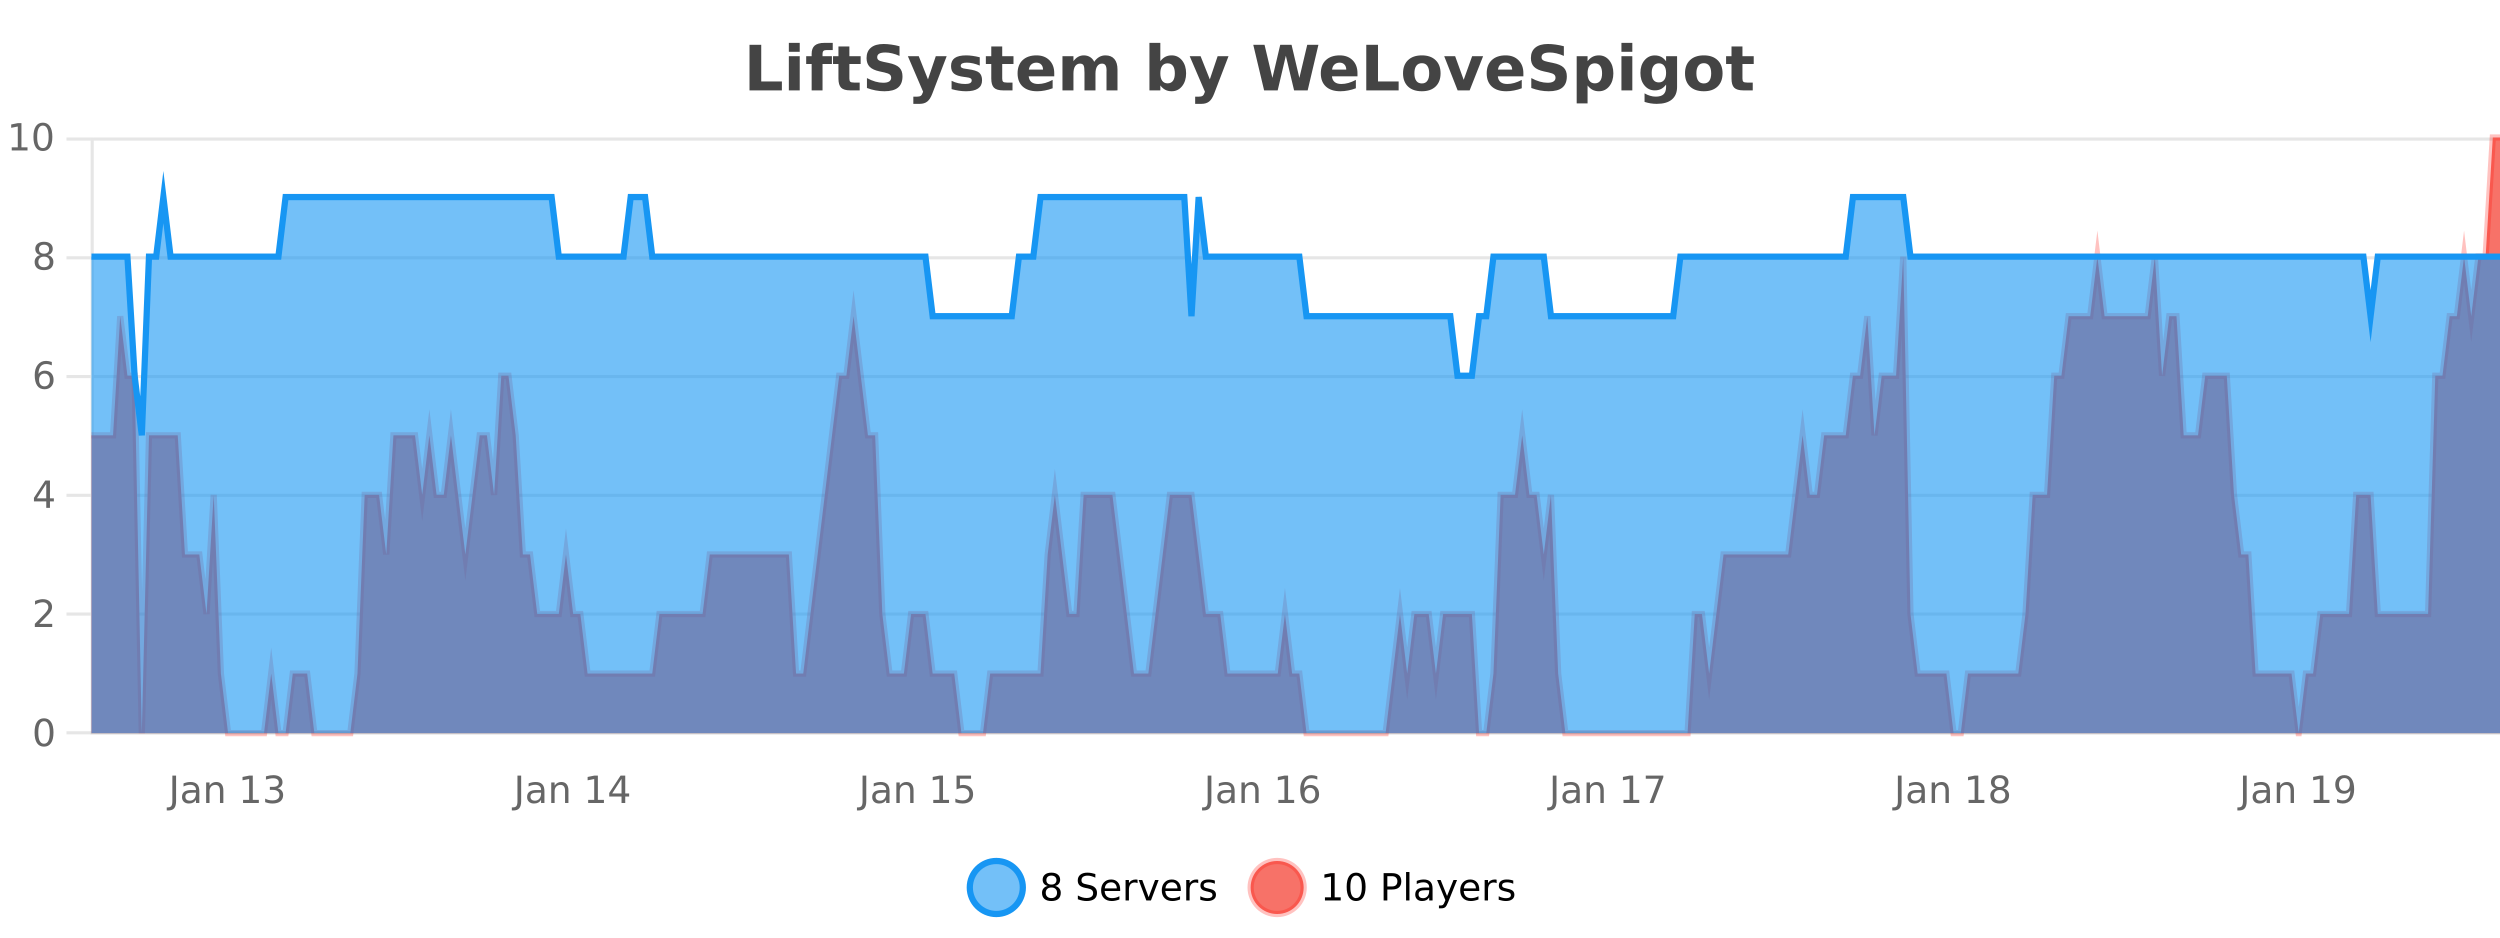 <?xml version="1.0" encoding="UTF-8"?>
<svg xmlns="http://www.w3.org/2000/svg" xmlns:xlink="http://www.w3.org/1999/xlink" width="800pt" height="300pt" viewBox="0 0 800 300" version="1.1">
<defs>
<clipPath id="clip1">
  <path d="M 282 263 L 356 263 L 356 300 L 282 300 Z M 282 263 "/>
</clipPath>
<clipPath id="clip2">
  <path d="M 371 263 L 446 263 L 446 300 L 371 300 Z M 371 263 "/>
</clipPath>
<clipPath id="clip3">
  <path d="M 29.27 44 L 800 44 L 800 234.602 L 29.27 234.602 Z M 29.27 44 "/>
</clipPath>
<clipPath id="clip4">
  <path d="M 28.27 43 L 800 43 L 800 235.602 L 28.27 235.602 Z M 28.27 43 "/>
</clipPath>
<clipPath id="clip5">
  <path d="M 29.27 63 L 800 63 L 800 234.602 L 29.27 234.602 Z M 29.27 63 "/>
</clipPath>
<clipPath id="clip6">
  <path d="M 28.27 43 L 800 43 L 800 168 L 28.27 168 Z M 28.27 43 "/>
</clipPath>
</defs>
<g id="surface250146">
<rect x="0" y="0" width="800" height="300" style="fill:rgb(100%,100%,100%);fill-opacity:1;stroke:none;"/>
<path style="fill:none;stroke-width:1;stroke-linecap:butt;stroke-linejoin:miter;stroke:rgb(0%,0%,0%);stroke-opacity:0.098;stroke-miterlimit:10;" d="M 30 234.5 L 800 234.5 "/>
<path style="fill:none;stroke-width:1;stroke-linecap:butt;stroke-linejoin:miter;stroke:rgb(0%,0%,0%);stroke-opacity:0.098;stroke-miterlimit:10;" d="M 21.27 234.5 L 29 234.5 "/>
<path style="fill:none;stroke-width:1;stroke-linecap:butt;stroke-linejoin:miter;stroke:rgb(0%,0%,0%);stroke-opacity:0.098;stroke-miterlimit:10;" d="M 30 196.5 L 800 196.5 "/>
<path style="fill:none;stroke-width:1;stroke-linecap:butt;stroke-linejoin:miter;stroke:rgb(0%,0%,0%);stroke-opacity:0.098;stroke-miterlimit:10;" d="M 21.27 196.5 L 29 196.5 "/>
<path style="fill:none;stroke-width:1;stroke-linecap:butt;stroke-linejoin:miter;stroke:rgb(0%,0%,0%);stroke-opacity:0.098;stroke-miterlimit:10;" d="M 30 158.5 L 800 158.5 "/>
<path style="fill:none;stroke-width:1;stroke-linecap:butt;stroke-linejoin:miter;stroke:rgb(0%,0%,0%);stroke-opacity:0.098;stroke-miterlimit:10;" d="M 21.27 158.5 L 29 158.5 "/>
<path style="fill:none;stroke-width:1;stroke-linecap:butt;stroke-linejoin:miter;stroke:rgb(0%,0%,0%);stroke-opacity:0.098;stroke-miterlimit:10;" d="M 30 120.5 L 800 120.5 "/>
<path style="fill:none;stroke-width:1;stroke-linecap:butt;stroke-linejoin:miter;stroke:rgb(0%,0%,0%);stroke-opacity:0.098;stroke-miterlimit:10;" d="M 21.27 120.5 L 29 120.5 "/>
<path style="fill:none;stroke-width:1;stroke-linecap:butt;stroke-linejoin:miter;stroke:rgb(0%,0%,0%);stroke-opacity:0.098;stroke-miterlimit:10;" d="M 30 82.5 L 800 82.5 "/>
<path style="fill:none;stroke-width:1;stroke-linecap:butt;stroke-linejoin:miter;stroke:rgb(0%,0%,0%);stroke-opacity:0.098;stroke-miterlimit:10;" d="M 21.27 82.5 L 29 82.5 "/>
<path style="fill:none;stroke-width:1;stroke-linecap:butt;stroke-linejoin:miter;stroke:rgb(0%,0%,0%);stroke-opacity:0.098;stroke-miterlimit:10;" d="M 30 44.5 L 800 44.5 "/>
<path style="fill:none;stroke-width:1;stroke-linecap:butt;stroke-linejoin:miter;stroke:rgb(0%,0%,0%);stroke-opacity:0.098;stroke-miterlimit:10;" d="M 21.27 44.5 L 29 44.5 "/>
<path style=" stroke:none;fill-rule:nonzero;fill:rgb(9.02%,58.824%,95.294%);fill-opacity:0.6;" d="M 327.305 284 C 327.305 288.688 323.508 292.484 318.82 292.484 C 314.133 292.484 310.336 288.688 310.336 284 C 310.336 279.312 314.133 275.516 318.82 275.516 C 323.508 275.516 327.305 279.312 327.305 284 Z M 327.305 284 "/>
<g clip-path="url(#clip1)" clip-rule="nonzero">
<path style="fill:none;stroke-width:2;stroke-linecap:butt;stroke-linejoin:miter;stroke:rgb(9.02%,58.824%,95.294%);stroke-opacity:1;stroke-miterlimit:10;" d="M 327.305 284 C 327.305 288.688 323.508 292.484 318.82 292.484 C 314.133 292.484 310.336 288.688 310.336 284 C 310.336 279.312 314.133 275.516 318.82 275.516 C 323.508 275.516 327.305 279.312 327.305 284 Z M 327.305 284 "/>
</g>
<path style=" stroke:none;fill-rule:nonzero;fill:rgb(0%,0%,0%);fill-opacity:1;" d="M 336.445 284 C 335.883 284 335.438 284.152 335.117 284.453 C 334.793 284.758 334.633 285.168 334.633 285.688 C 334.633 286.219 334.793 286.637 335.117 286.938 C 335.438 287.242 335.883 287.391 336.445 287.391 C 337.008 287.391 337.449 287.242 337.773 286.938 C 338.094 286.637 338.258 286.219 338.258 285.688 C 338.258 285.168 338.094 284.758 337.773 284.453 C 337.461 284.152 337.016 284 336.445 284 Z M 335.258 283.5 C 334.758 283.375 334.359 283.141 334.07 282.797 C 333.789 282.445 333.648 282.016 333.648 281.516 C 333.648 280.82 333.898 280.266 334.398 279.859 C 334.898 279.453 335.578 279.25 336.445 279.25 C 337.32 279.25 338 279.453 338.492 279.859 C 338.992 280.266 339.242 280.82 339.242 281.516 C 339.242 282.016 339.102 282.445 338.82 282.797 C 338.539 283.141 338.141 283.375 337.633 283.5 C 338.203 283.637 338.648 283.898 338.961 284.281 C 339.281 284.668 339.445 285.137 339.445 285.688 C 339.445 286.543 339.184 287.199 338.664 287.656 C 338.152 288.105 337.414 288.328 336.445 288.328 C 335.484 288.328 334.746 288.105 334.227 287.656 C 333.703 287.199 333.445 286.543 333.445 285.688 C 333.445 285.137 333.605 284.668 333.93 284.281 C 334.25 283.898 334.695 283.637 335.258 283.5 Z M 334.836 281.625 C 334.836 282.086 334.977 282.438 335.258 282.688 C 335.539 282.938 335.934 283.062 336.445 283.062 C 336.953 283.062 337.352 282.938 337.633 282.688 C 337.922 282.438 338.07 282.086 338.07 281.625 C 338.07 281.18 337.922 280.828 337.633 280.578 C 337.352 280.32 336.953 280.188 336.445 280.188 C 335.934 280.188 335.539 280.32 335.258 280.578 C 334.977 280.828 334.836 281.18 334.836 281.625 Z M 350.508 279.688 L 350.508 280.844 C 350.059 280.637 349.633 280.48 349.227 280.375 C 348.828 280.262 348.449 280.203 348.086 280.203 C 347.438 280.203 346.938 280.328 346.586 280.578 C 346.242 280.828 346.07 281.188 346.07 281.656 C 346.07 282.043 346.184 282.336 346.414 282.531 C 346.641 282.73 347.086 282.887 347.742 283 L 348.445 283.156 C 349.328 283.324 349.98 283.621 350.398 284.047 C 350.824 284.465 351.039 285.027 351.039 285.734 C 351.039 286.59 350.75 287.234 350.18 287.672 C 349.617 288.109 348.781 288.328 347.68 288.328 C 347.273 288.328 346.836 288.281 346.367 288.188 C 345.898 288.094 345.414 287.953 344.914 287.766 L 344.914 286.547 C 345.391 286.82 345.859 287.023 346.32 287.156 C 346.789 287.293 347.242 287.359 347.68 287.359 C 348.355 287.359 348.875 287.23 349.242 286.969 C 349.617 286.699 349.805 286.32 349.805 285.828 C 349.805 285.402 349.668 285.07 349.398 284.828 C 349.137 284.578 348.703 284.398 348.102 284.281 L 347.383 284.141 C 346.496 283.965 345.855 283.688 345.461 283.312 C 345.074 282.938 344.883 282.418 344.883 281.75 C 344.883 280.969 345.152 280.359 345.695 279.922 C 346.234 279.477 346.984 279.25 347.945 279.25 C 348.359 279.25 348.777 279.289 349.195 279.359 C 349.621 279.434 350.059 279.543 350.508 279.688 Z M 358.453 284.609 L 358.453 285.125 L 353.484 285.125 C 353.535 285.875 353.758 286.445 354.156 286.828 C 354.562 287.215 355.117 287.406 355.828 287.406 C 356.242 287.406 356.645 287.359 357.031 287.266 C 357.426 287.164 357.816 287.008 358.203 286.797 L 358.203 287.828 C 357.805 287.984 357.406 288.105 357 288.188 C 356.594 288.281 356.18 288.328 355.766 288.328 C 354.723 288.328 353.895 288.027 353.281 287.422 C 352.664 286.809 352.359 285.98 352.359 284.938 C 352.359 283.867 352.648 283.016 353.234 282.391 C 353.816 281.758 354.598 281.438 355.578 281.438 C 356.461 281.438 357.16 281.727 357.672 282.297 C 358.191 282.859 358.453 283.633 358.453 284.609 Z M 357.375 284.281 C 357.363 283.699 357.195 283.23 356.875 282.875 C 356.551 282.523 356.125 282.344 355.594 282.344 C 354.988 282.344 354.504 282.516 354.141 282.859 C 353.785 283.203 353.582 283.684 353.531 284.297 Z M 364.023 282.594 C 363.898 282.531 363.762 282.484 363.617 282.453 C 363.48 282.414 363.324 282.391 363.148 282.391 C 362.543 282.391 362.074 282.59 361.742 282.984 C 361.418 283.383 361.258 283.953 361.258 284.703 L 361.258 288.156 L 360.18 288.156 L 360.18 281.594 L 361.258 281.594 L 361.258 282.609 C 361.484 282.215 361.781 281.922 362.148 281.734 C 362.512 281.539 362.953 281.438 363.477 281.438 C 363.547 281.438 363.625 281.445 363.711 281.453 C 363.805 281.465 363.902 281.48 364.008 281.5 Z M 364.375 281.594 L 365.516 281.594 L 367.562 287.094 L 369.625 281.594 L 370.766 281.594 L 368.297 288.156 L 366.828 288.156 Z M 377.867 284.609 L 377.867 285.125 L 372.898 285.125 C 372.949 285.875 373.172 286.445 373.57 286.828 C 373.977 287.215 374.531 287.406 375.242 287.406 C 375.656 287.406 376.059 287.359 376.445 287.266 C 376.84 287.164 377.23 287.008 377.617 286.797 L 377.617 287.828 C 377.219 287.984 376.82 288.105 376.414 288.188 C 376.008 288.281 375.594 288.328 375.18 288.328 C 374.137 288.328 373.309 288.027 372.695 287.422 C 372.078 286.809 371.773 285.98 371.773 284.938 C 371.773 283.867 372.062 283.016 372.648 282.391 C 373.23 281.758 374.012 281.438 374.992 281.438 C 375.875 281.438 376.574 281.727 377.086 282.297 C 377.605 282.859 377.867 283.633 377.867 284.609 Z M 376.789 284.281 C 376.777 283.699 376.609 283.23 376.289 282.875 C 375.965 282.523 375.539 282.344 375.008 282.344 C 374.402 282.344 373.918 282.516 373.555 282.859 C 373.199 283.203 372.996 283.684 372.945 284.297 Z M 383.438 282.594 C 383.312 282.531 383.176 282.484 383.031 282.453 C 382.895 282.414 382.738 282.391 382.562 282.391 C 381.957 282.391 381.488 282.59 381.156 282.984 C 380.832 283.383 380.672 283.953 380.672 284.703 L 380.672 288.156 L 379.594 288.156 L 379.594 281.594 L 380.672 281.594 L 380.672 282.609 C 380.898 282.215 381.195 281.922 381.562 281.734 C 381.926 281.539 382.367 281.438 382.891 281.438 C 382.961 281.438 383.039 281.445 383.125 281.453 C 383.219 281.465 383.316 281.48 383.422 281.5 Z M 388.75 281.781 L 388.75 282.812 C 388.445 282.656 388.129 282.543 387.797 282.469 C 387.473 282.387 387.133 282.344 386.781 282.344 C 386.25 282.344 385.848 282.43 385.578 282.594 C 385.305 282.75 385.172 282.996 385.172 283.328 C 385.172 283.578 385.266 283.777 385.453 283.922 C 385.648 284.059 386.039 284.188 386.625 284.312 L 386.984 284.406 C 387.754 284.562 388.301 284.793 388.625 285.094 C 388.945 285.398 389.109 285.812 389.109 286.344 C 389.109 286.961 388.863 287.445 388.375 287.797 C 387.895 288.152 387.234 288.328 386.391 288.328 C 386.035 288.328 385.664 288.289 385.281 288.219 C 384.906 288.156 384.508 288.059 384.094 287.922 L 384.094 286.797 C 384.488 287.008 384.879 287.164 385.266 287.266 C 385.648 287.371 386.035 287.422 386.422 287.422 C 386.922 287.422 387.305 287.34 387.578 287.172 C 387.859 286.996 388 286.746 388 286.422 C 388 286.133 387.898 285.906 387.703 285.75 C 387.504 285.594 387.07 285.445 386.406 285.297 L 386.031 285.219 C 385.363 285.074 384.879 284.855 384.578 284.562 C 384.285 284.273 384.141 283.875 384.141 283.375 C 384.141 282.75 384.359 282.273 384.797 281.938 C 385.234 281.605 385.852 281.438 386.656 281.438 C 387.051 281.438 387.426 281.469 387.781 281.531 C 388.133 281.586 388.457 281.668 388.75 281.781 Z M 328.82 277.016 "/>
<path style=" stroke:none;fill-rule:nonzero;fill:rgb(96.863%,44.706%,40.784%);fill-opacity:1;" d="M 417.172 284 C 417.172 288.688 413.375 292.484 408.688 292.484 C 404 292.484 400.203 288.688 400.203 284 C 400.203 279.312 404 275.516 408.688 275.516 C 413.375 275.516 417.172 279.312 417.172 284 Z M 417.172 284 "/>
<g clip-path="url(#clip2)" clip-rule="nonzero">
<path style="fill:none;stroke-width:2;stroke-linecap:butt;stroke-linejoin:miter;stroke:rgb(100%,4.706%,0%);stroke-opacity:0.247;stroke-miterlimit:10;" d="M 417.172 284 C 417.172 288.688 413.375 292.484 408.688 292.484 C 404 292.484 400.203 288.688 400.203 284 C 400.203 279.312 404 275.516 408.688 275.516 C 413.375 275.516 417.172 279.312 417.172 284 Z M 417.172 284 "/>
</g>
<path style=" stroke:none;fill-rule:nonzero;fill:rgb(0%,0%,0%);fill-opacity:1;" d="M 423.984 287.156 L 425.922 287.156 L 425.922 280.484 L 423.812 280.906 L 423.812 279.828 L 425.906 279.406 L 427.094 279.406 L 427.094 287.156 L 429.031 287.156 L 429.031 288.156 L 423.984 288.156 Z M 433.949 280.188 C 433.344 280.188 432.887 280.492 432.574 281.094 C 432.27 281.688 432.121 282.59 432.121 283.797 C 432.121 284.996 432.27 285.898 432.574 286.5 C 432.887 287.094 433.344 287.391 433.949 287.391 C 434.562 287.391 435.02 287.094 435.324 286.5 C 435.637 285.898 435.793 284.996 435.793 283.797 C 435.793 282.59 435.637 281.688 435.324 281.094 C 435.02 280.492 434.562 280.188 433.949 280.188 Z M 433.949 279.25 C 434.926 279.25 435.676 279.641 436.199 280.422 C 436.719 281.195 436.98 282.32 436.98 283.797 C 436.98 285.266 436.719 286.391 436.199 287.172 C 435.676 287.945 434.926 288.328 433.949 288.328 C 432.969 288.328 432.219 287.945 431.699 287.172 C 431.188 286.391 430.934 285.266 430.934 283.797 C 430.934 282.32 431.188 281.195 431.699 280.422 C 432.219 279.641 432.969 279.25 433.949 279.25 Z M 443.945 280.375 L 443.945 283.672 L 445.43 283.672 C 445.98 283.672 446.406 283.531 446.711 283.25 C 447.012 282.961 447.164 282.547 447.164 282.016 C 447.164 281.496 447.012 281.094 446.711 280.812 C 446.406 280.523 445.98 280.375 445.43 280.375 Z M 442.758 279.406 L 445.43 279.406 C 446.418 279.406 447.164 279.633 447.664 280.078 C 448.164 280.516 448.414 281.164 448.414 282.016 C 448.414 282.883 448.164 283.539 447.664 283.984 C 447.164 284.422 446.418 284.641 445.43 284.641 L 443.945 284.641 L 443.945 288.156 L 442.758 288.156 Z M 449.945 279.031 L 451.023 279.031 L 451.023 288.156 L 449.945 288.156 Z M 456.266 284.859 C 455.398 284.859 454.797 284.961 454.453 285.156 C 454.117 285.355 453.953 285.695 453.953 286.172 C 453.953 286.559 454.078 286.867 454.328 287.094 C 454.586 287.312 454.93 287.422 455.359 287.422 C 455.961 287.422 456.441 287.215 456.797 286.797 C 457.16 286.371 457.344 285.805 457.344 285.094 L 457.344 284.859 Z M 458.422 284.406 L 458.422 288.156 L 457.344 288.156 L 457.344 287.156 C 457.094 287.555 456.785 287.852 456.422 288.047 C 456.055 288.234 455.609 288.328 455.078 288.328 C 454.398 288.328 453.863 288.141 453.469 287.766 C 453.07 287.383 452.875 286.875 452.875 286.25 C 452.875 285.512 453.117 284.953 453.609 284.578 C 454.109 284.203 454.848 284.016 455.828 284.016 L 457.344 284.016 L 457.344 283.906 C 457.344 283.406 457.176 283.023 456.844 282.75 C 456.52 282.48 456.066 282.344 455.484 282.344 C 455.109 282.344 454.738 282.391 454.375 282.484 C 454.02 282.578 453.68 282.715 453.359 282.891 L 453.359 281.891 C 453.754 281.734 454.133 281.621 454.5 281.547 C 454.875 281.477 455.238 281.438 455.594 281.438 C 456.539 281.438 457.25 281.684 457.719 282.172 C 458.188 282.664 458.422 283.406 458.422 284.406 Z M 463.367 288.766 C 463.062 289.547 462.766 290.055 462.477 290.297 C 462.184 290.535 461.797 290.656 461.32 290.656 L 460.461 290.656 L 460.461 289.75 L 461.086 289.75 C 461.387 289.75 461.617 289.676 461.773 289.531 C 461.938 289.395 462.121 289.066 462.32 288.547 L 462.523 288.047 L 459.867 281.594 L 461.008 281.594 L 463.055 286.719 L 465.117 281.594 L 466.258 281.594 Z M 473.359 284.609 L 473.359 285.125 L 468.391 285.125 C 468.441 285.875 468.664 286.445 469.062 286.828 C 469.469 287.215 470.023 287.406 470.734 287.406 C 471.148 287.406 471.551 287.359 471.938 287.266 C 472.332 287.164 472.723 287.008 473.109 286.797 L 473.109 287.828 C 472.711 287.984 472.312 288.105 471.906 288.188 C 471.5 288.281 471.086 288.328 470.672 288.328 C 469.629 288.328 468.801 288.027 468.188 287.422 C 467.57 286.809 467.266 285.98 467.266 284.938 C 467.266 283.867 467.555 283.016 468.141 282.391 C 468.723 281.758 469.504 281.438 470.484 281.438 C 471.367 281.438 472.066 281.727 472.578 282.297 C 473.098 282.859 473.359 283.633 473.359 284.609 Z M 472.281 284.281 C 472.27 283.699 472.102 283.23 471.781 282.875 C 471.457 282.523 471.031 282.344 470.5 282.344 C 469.895 282.344 469.41 282.516 469.047 282.859 C 468.691 283.203 468.488 283.684 468.438 284.297 Z M 478.93 282.594 C 478.805 282.531 478.668 282.484 478.523 282.453 C 478.387 282.414 478.23 282.391 478.055 282.391 C 477.449 282.391 476.98 282.59 476.648 282.984 C 476.324 283.383 476.164 283.953 476.164 284.703 L 476.164 288.156 L 475.086 288.156 L 475.086 281.594 L 476.164 281.594 L 476.164 282.609 C 476.391 282.215 476.688 281.922 477.055 281.734 C 477.418 281.539 477.859 281.438 478.383 281.438 C 478.453 281.438 478.531 281.445 478.617 281.453 C 478.711 281.465 478.809 281.48 478.914 281.5 Z M 484.242 281.781 L 484.242 282.812 C 483.938 282.656 483.621 282.543 483.289 282.469 C 482.965 282.387 482.625 282.344 482.273 282.344 C 481.742 282.344 481.34 282.43 481.07 282.594 C 480.797 282.75 480.664 282.996 480.664 283.328 C 480.664 283.578 480.758 283.777 480.945 283.922 C 481.141 284.059 481.531 284.188 482.117 284.312 L 482.477 284.406 C 483.246 284.562 483.793 284.793 484.117 285.094 C 484.438 285.398 484.602 285.812 484.602 286.344 C 484.602 286.961 484.355 287.445 483.867 287.797 C 483.387 288.152 482.727 288.328 481.883 288.328 C 481.527 288.328 481.156 288.289 480.773 288.219 C 480.398 288.156 480 288.059 479.586 287.922 L 479.586 286.797 C 479.98 287.008 480.371 287.164 480.758 287.266 C 481.141 287.371 481.527 287.422 481.914 287.422 C 482.414 287.422 482.797 287.34 483.07 287.172 C 483.352 286.996 483.492 286.746 483.492 286.422 C 483.492 286.133 483.391 285.906 483.195 285.75 C 482.996 285.594 482.562 285.445 481.898 285.297 L 481.523 285.219 C 480.855 285.074 480.371 284.855 480.07 284.562 C 479.777 284.273 479.633 283.875 479.633 283.375 C 479.633 282.75 479.852 282.273 480.289 281.938 C 480.727 281.605 481.344 281.438 482.148 281.438 C 482.543 281.438 482.918 281.469 483.273 281.531 C 483.625 281.586 483.949 281.668 484.242 281.781 Z M 418.688 277.016 "/>
<path style=" stroke:none;fill-rule:nonzero;fill:rgb(26.667%,26.667%,26.667%);fill-opacity:1;" d="M 239.844 14.344 L 243.594 14.344 L 243.594 26.078 L 250.203 26.078 L 250.203 28.922 L 239.844 28.922 Z M 252.43 17.984 L 255.914 17.984 L 255.914 28.922 L 252.43 28.922 Z M 252.43 13.719 L 255.914 13.719 L 255.914 16.578 L 252.43 16.578 Z M 266.477 13.719 L 266.477 16.016 L 264.539 16.016 C 264.047 16.016 263.703 16.109 263.508 16.297 C 263.309 16.477 263.211 16.781 263.211 17.219 L 263.211 17.984 L 266.211 17.984 L 266.211 20.484 L 263.211 20.484 L 263.211 28.922 L 259.727 28.922 L 259.727 20.484 L 257.977 20.484 L 257.977 17.984 L 259.727 17.984 L 259.727 17.219 C 259.727 16.031 260.055 15.152 260.711 14.578 C 261.375 14.008 262.406 13.719 263.805 13.719 Z M 271.801 14.875 L 271.801 17.984 L 275.41 17.984 L 275.41 20.484 L 271.801 20.484 L 271.801 25.125 C 271.801 25.637 271.898 25.98 272.098 26.156 C 272.305 26.336 272.707 26.422 273.301 26.422 L 275.098 26.422 L 275.098 28.922 L 272.098 28.922 C 270.723 28.922 269.742 28.637 269.16 28.062 C 268.586 27.48 268.301 26.5 268.301 25.125 L 268.301 20.484 L 266.566 20.484 L 266.566 17.984 L 268.301 17.984 L 268.301 14.875 Z M 287.844 14.797 L 287.844 17.891 C 287.039 17.527 286.258 17.258 285.5 17.078 C 284.738 16.891 284.02 16.797 283.344 16.797 C 282.445 16.797 281.781 16.922 281.344 17.172 C 280.914 17.422 280.703 17.809 280.703 18.328 C 280.703 18.715 280.848 19.016 281.141 19.234 C 281.43 19.453 281.957 19.641 282.719 19.797 L 284.312 20.125 C 285.938 20.449 287.086 20.945 287.766 21.609 C 288.453 22.277 288.797 23.219 288.797 24.438 C 288.797 26.043 288.316 27.242 287.359 28.031 C 286.41 28.812 284.957 29.203 283 29.203 C 282.07 29.203 281.141 29.113 280.203 28.938 C 279.273 28.762 278.348 28.5 277.422 28.156 L 277.422 24.984 C 278.348 25.484 279.242 25.859 280.109 26.109 C 280.984 26.359 281.828 26.484 282.641 26.484 C 283.461 26.484 284.086 26.352 284.516 26.078 C 284.953 25.797 285.172 25.402 285.172 24.891 C 285.172 24.445 285.02 24.094 284.719 23.844 C 284.426 23.594 283.836 23.371 282.953 23.172 L 281.5 22.859 C 280.039 22.547 278.973 22.055 278.297 21.375 C 277.629 20.688 277.297 19.762 277.297 18.594 C 277.297 17.148 277.766 16.031 278.703 15.25 C 279.641 14.469 280.988 14.078 282.75 14.078 C 283.551 14.078 284.375 14.141 285.219 14.266 C 286.062 14.383 286.938 14.559 287.844 14.797 Z M 290.516 17.984 L 294 17.984 L 296.953 25.406 L 299.453 17.984 L 302.938 17.984 L 298.344 29.953 C 297.883 31.172 297.344 32.02 296.719 32.5 C 296.102 32.988 295.297 33.234 294.297 33.234 L 292.266 33.234 L 292.266 30.938 L 293.359 30.938 C 293.953 30.938 294.383 30.844 294.656 30.656 C 294.926 30.469 295.133 30.129 295.281 29.641 L 295.391 29.344 Z M 313.523 18.328 L 313.523 20.984 C 312.781 20.672 312.062 20.438 311.367 20.281 C 310.668 20.125 310.008 20.047 309.383 20.047 C 308.727 20.047 308.234 20.133 307.914 20.297 C 307.59 20.465 307.43 20.719 307.43 21.062 C 307.43 21.344 307.547 21.559 307.789 21.703 C 308.039 21.852 308.477 21.961 309.102 22.031 L 309.727 22.125 C 311.516 22.355 312.719 22.73 313.336 23.25 C 313.949 23.773 314.258 24.59 314.258 25.703 C 314.258 26.871 313.824 27.746 312.961 28.328 C 312.105 28.914 310.828 29.203 309.133 29.203 C 308.402 29.203 307.652 29.145 306.883 29.031 C 306.109 28.918 305.32 28.746 304.508 28.516 L 304.508 25.859 C 305.203 26.203 305.918 26.461 306.648 26.625 C 307.375 26.793 308.121 26.875 308.883 26.875 C 309.57 26.875 310.086 26.781 310.43 26.594 C 310.773 26.406 310.945 26.125 310.945 25.75 C 310.945 25.438 310.824 25.211 310.586 25.062 C 310.344 24.906 309.871 24.789 309.164 24.703 L 308.555 24.625 C 306.992 24.43 305.898 24.07 305.273 23.547 C 304.648 23.016 304.336 22.215 304.336 21.141 C 304.336 19.984 304.73 19.125 305.523 18.562 C 306.324 18 307.543 17.719 309.18 17.719 C 309.824 17.719 310.5 17.773 311.211 17.875 C 311.918 17.969 312.688 18.121 313.523 18.328 Z M 320.707 14.875 L 320.707 17.984 L 324.316 17.984 L 324.316 20.484 L 320.707 20.484 L 320.707 25.125 C 320.707 25.637 320.805 25.98 321.004 26.156 C 321.211 26.336 321.613 26.422 322.207 26.422 L 324.004 26.422 L 324.004 28.922 L 321.004 28.922 C 319.629 28.922 318.648 28.637 318.066 28.062 C 317.492 27.48 317.207 26.5 317.207 25.125 L 317.207 20.484 L 315.473 20.484 L 315.473 17.984 L 317.207 17.984 L 317.207 14.875 Z M 337.359 23.422 L 337.359 24.422 L 329.188 24.422 C 329.27 25.246 329.566 25.859 330.078 26.266 C 330.586 26.672 331.297 26.875 332.203 26.875 C 332.941 26.875 333.695 26.766 334.469 26.547 C 335.238 26.328 336.031 26 336.844 25.562 L 336.844 28.25 C 336.02 28.562 335.191 28.797 334.359 28.953 C 333.535 29.117 332.711 29.203 331.891 29.203 C 329.91 29.203 328.367 28.703 327.266 27.703 C 326.172 26.695 325.625 25.281 325.625 23.469 C 325.625 21.68 326.16 20.273 327.234 19.25 C 328.316 18.23 329.801 17.719 331.688 17.719 C 333.406 17.719 334.781 18.242 335.812 19.281 C 336.844 20.312 337.359 21.695 337.359 23.422 Z M 333.766 22.266 C 333.766 21.602 333.57 21.062 333.188 20.656 C 332.801 20.25 332.297 20.047 331.672 20.047 C 330.992 20.047 330.441 20.242 330.016 20.625 C 329.598 21 329.336 21.547 329.234 22.266 Z M 350.145 19.797 C 350.59 19.121 351.117 18.605 351.723 18.25 C 352.336 17.898 353.008 17.719 353.738 17.719 C 354.988 17.719 355.941 18.109 356.598 18.891 C 357.262 19.664 357.598 20.789 357.598 22.266 L 357.598 28.922 L 354.082 28.922 L 354.082 23.219 C 354.082 23.137 354.082 23.047 354.082 22.953 C 354.09 22.859 354.098 22.73 354.098 22.562 C 354.098 21.793 353.98 21.234 353.754 20.891 C 353.523 20.539 353.152 20.359 352.645 20.359 C 351.988 20.359 351.477 20.637 351.113 21.188 C 350.746 21.73 350.559 22.516 350.551 23.547 L 350.551 28.922 L 347.035 28.922 L 347.035 23.219 C 347.035 22.012 346.93 21.234 346.723 20.891 C 346.512 20.539 346.145 20.359 345.613 20.359 C 344.934 20.359 344.414 20.637 344.051 21.188 C 343.684 21.73 343.504 22.516 343.504 23.547 L 343.504 28.922 L 339.988 28.922 L 339.988 17.984 L 343.504 17.984 L 343.504 19.578 C 343.941 18.965 344.434 18.5 344.988 18.188 C 345.539 17.875 346.152 17.719 346.832 17.719 C 347.582 17.719 348.246 17.902 348.832 18.266 C 349.414 18.633 349.852 19.141 350.145 19.797 Z M 373.633 26.672 C 374.383 26.672 374.953 26.402 375.352 25.859 C 375.746 25.309 375.945 24.512 375.945 23.469 C 375.945 22.43 375.746 21.637 375.352 21.094 C 374.953 20.543 374.383 20.266 373.633 20.266 C 372.883 20.266 372.305 20.543 371.898 21.094 C 371.5 21.637 371.305 22.43 371.305 23.469 C 371.305 24.5 371.5 25.293 371.898 25.844 C 372.305 26.398 372.883 26.672 373.633 26.672 Z M 371.305 19.578 C 371.793 18.945 372.328 18.477 372.914 18.172 C 373.496 17.871 374.168 17.719 374.93 17.719 C 376.281 17.719 377.391 18.258 378.258 19.328 C 379.121 20.402 379.555 21.781 379.555 23.469 C 379.555 25.148 379.121 26.523 378.258 27.594 C 377.391 28.668 376.281 29.203 374.93 29.203 C 374.168 29.203 373.496 29.051 372.914 28.75 C 372.328 28.449 371.793 27.98 371.305 27.344 L 371.305 28.922 L 367.82 28.922 L 367.82 13.719 L 371.305 13.719 Z M 380.703 17.984 L 384.188 17.984 L 387.141 25.406 L 389.641 17.984 L 393.125 17.984 L 388.531 29.953 C 388.07 31.172 387.531 32.02 386.906 32.5 C 386.289 32.988 385.484 33.234 384.484 33.234 L 382.453 33.234 L 382.453 30.938 L 383.547 30.938 C 384.141 30.938 384.57 30.844 384.844 30.656 C 385.113 30.469 385.32 30.129 385.469 29.641 L 385.578 29.344 Z M 401.047 14.344 L 404.656 14.344 L 407.172 24.938 L 409.672 14.344 L 413.297 14.344 L 415.797 24.938 L 418.312 14.344 L 421.891 14.344 L 418.453 28.922 L 414.109 28.922 L 411.469 17.844 L 408.859 28.922 L 404.516 28.922 Z M 434.391 23.422 L 434.391 24.422 L 426.219 24.422 C 426.301 25.246 426.598 25.859 427.109 26.266 C 427.617 26.672 428.328 26.875 429.234 26.875 C 429.973 26.875 430.727 26.766 431.5 26.547 C 432.27 26.328 433.062 26 433.875 25.562 L 433.875 28.25 C 433.051 28.562 432.223 28.797 431.391 28.953 C 430.566 29.117 429.742 29.203 428.922 29.203 C 426.941 29.203 425.398 28.703 424.297 27.703 C 423.203 26.695 422.656 25.281 422.656 23.469 C 422.656 21.68 423.191 20.273 424.266 19.25 C 425.348 18.23 426.832 17.719 428.719 17.719 C 430.438 17.719 431.812 18.242 432.844 19.281 C 433.875 20.312 434.391 21.695 434.391 23.422 Z M 430.797 22.266 C 430.797 21.602 430.602 21.062 430.219 20.656 C 429.832 20.25 429.328 20.047 428.703 20.047 C 428.023 20.047 427.473 20.242 427.047 20.625 C 426.629 21 426.367 21.547 426.266 22.266 Z M 437.207 14.344 L 440.957 14.344 L 440.957 26.078 L 447.566 26.078 L 447.566 28.922 L 437.207 28.922 Z M 455 20.219 C 454.219 20.219 453.625 20.5 453.219 21.062 C 452.812 21.617 452.609 22.418 452.609 23.469 C 452.609 24.512 452.812 25.312 453.219 25.875 C 453.625 26.43 454.219 26.703 455 26.703 C 455.758 26.703 456.336 26.43 456.734 25.875 C 457.141 25.312 457.344 24.512 457.344 23.469 C 457.344 22.418 457.141 21.617 456.734 21.062 C 456.336 20.5 455.758 20.219 455 20.219 Z M 455 17.719 C 456.875 17.719 458.336 18.23 459.391 19.25 C 460.453 20.262 460.984 21.668 460.984 23.469 C 460.984 25.262 460.453 26.668 459.391 27.688 C 458.336 28.699 456.875 29.203 455 29.203 C 453.102 29.203 451.625 28.699 450.562 27.688 C 449.5 26.668 448.969 25.262 448.969 23.469 C 448.969 21.668 449.5 20.262 450.562 19.25 C 451.625 18.23 453.102 17.719 455 17.719 Z M 462.145 17.984 L 465.645 17.984 L 468.379 25.547 L 471.082 17.984 L 474.598 17.984 L 470.285 28.922 L 466.441 28.922 Z M 487.477 23.422 L 487.477 24.422 L 479.305 24.422 C 479.387 25.246 479.684 25.859 480.195 26.266 C 480.703 26.672 481.414 26.875 482.32 26.875 C 483.059 26.875 483.812 26.766 484.586 26.547 C 485.355 26.328 486.148 26 486.961 25.562 L 486.961 28.25 C 486.137 28.562 485.309 28.797 484.477 28.953 C 483.652 29.117 482.828 29.203 482.008 29.203 C 480.027 29.203 478.484 28.703 477.383 27.703 C 476.289 26.695 475.742 25.281 475.742 23.469 C 475.742 21.68 476.277 20.273 477.352 19.25 C 478.434 18.23 479.918 17.719 481.805 17.719 C 483.523 17.719 484.898 18.242 485.93 19.281 C 486.961 20.312 487.477 21.695 487.477 23.422 Z M 483.883 22.266 C 483.883 21.602 483.688 21.062 483.305 20.656 C 482.918 20.25 482.414 20.047 481.789 20.047 C 481.109 20.047 480.559 20.242 480.133 20.625 C 479.715 21 479.453 21.547 479.352 22.266 Z M 500.434 14.797 L 500.434 17.891 C 499.629 17.527 498.848 17.258 498.09 17.078 C 497.328 16.891 496.609 16.797 495.934 16.797 C 495.035 16.797 494.371 16.922 493.934 17.172 C 493.504 17.422 493.293 17.809 493.293 18.328 C 493.293 18.715 493.438 19.016 493.73 19.234 C 494.02 19.453 494.547 19.641 495.309 19.797 L 496.902 20.125 C 498.527 20.449 499.676 20.945 500.355 21.609 C 501.043 22.277 501.387 23.219 501.387 24.438 C 501.387 26.043 500.906 27.242 499.949 28.031 C 499 28.812 497.547 29.203 495.59 29.203 C 494.66 29.203 493.73 29.113 492.793 28.938 C 491.863 28.762 490.938 28.5 490.012 28.156 L 490.012 24.984 C 490.938 25.484 491.832 25.859 492.699 26.109 C 493.574 26.359 494.418 26.484 495.23 26.484 C 496.051 26.484 496.676 26.352 497.105 26.078 C 497.543 25.797 497.762 25.402 497.762 24.891 C 497.762 24.445 497.609 24.094 497.309 23.844 C 497.016 23.594 496.426 23.371 495.543 23.172 L 494.09 22.859 C 492.629 22.547 491.562 22.055 490.887 21.375 C 490.219 20.688 489.887 19.762 489.887 18.594 C 489.887 17.148 490.355 16.031 491.293 15.25 C 492.23 14.469 493.578 14.078 495.34 14.078 C 496.141 14.078 496.965 14.141 497.809 14.266 C 498.652 14.383 499.527 14.559 500.434 14.797 Z M 508.023 27.344 L 508.023 33.078 L 504.539 33.078 L 504.539 17.984 L 508.023 17.984 L 508.023 19.578 C 508.512 18.945 509.047 18.477 509.633 18.172 C 510.215 17.871 510.887 17.719 511.648 17.719 C 513 17.719 514.109 18.258 514.977 19.328 C 515.84 20.402 516.273 21.781 516.273 23.469 C 516.273 25.148 515.84 26.523 514.977 27.594 C 514.109 28.668 513 29.203 511.648 29.203 C 510.887 29.203 510.215 29.051 509.633 28.75 C 509.047 28.449 508.512 27.98 508.023 27.344 Z M 510.352 20.266 C 509.602 20.266 509.023 20.543 508.617 21.094 C 508.219 21.637 508.023 22.43 508.023 23.469 C 508.023 24.5 508.219 25.293 508.617 25.844 C 509.023 26.398 509.602 26.672 510.352 26.672 C 511.102 26.672 511.672 26.402 512.07 25.859 C 512.465 25.309 512.664 24.512 512.664 23.469 C 512.664 22.43 512.465 21.637 512.07 21.094 C 511.672 20.543 511.102 20.266 510.352 20.266 Z M 518.859 17.984 L 522.344 17.984 L 522.344 28.922 L 518.859 28.922 Z M 518.859 13.719 L 522.344 13.719 L 522.344 16.578 L 518.859 16.578 Z M 533.148 27.062 C 532.668 27.699 532.137 28.168 531.555 28.469 C 530.969 28.773 530.297 28.922 529.539 28.922 C 528.203 28.922 527.102 28.398 526.227 27.344 C 525.359 26.293 524.93 24.953 524.93 23.328 C 524.93 21.695 525.359 20.355 526.227 19.312 C 527.102 18.262 528.203 17.734 529.539 17.734 C 530.297 17.734 530.969 17.887 531.555 18.188 C 532.137 18.492 532.668 18.965 533.148 19.609 L 533.148 17.984 L 536.664 17.984 L 536.664 27.812 C 536.664 29.57 536.105 30.914 534.992 31.844 C 533.887 32.77 532.277 33.234 530.164 33.234 C 529.484 33.234 528.824 33.18 528.18 33.078 C 527.543 32.973 526.902 32.816 526.258 32.609 L 526.258 29.875 C 526.871 30.227 527.469 30.488 528.055 30.656 C 528.637 30.832 529.227 30.922 529.82 30.922 C 530.965 30.922 531.805 30.672 532.336 30.172 C 532.875 29.672 533.148 28.887 533.148 27.812 Z M 530.836 20.266 C 530.117 20.266 529.555 20.531 529.148 21.062 C 528.742 21.594 528.539 22.352 528.539 23.328 C 528.539 24.328 528.73 25.09 529.117 25.609 C 529.512 26.121 530.086 26.375 530.836 26.375 C 531.562 26.375 532.133 26.109 532.539 25.578 C 532.945 25.047 533.148 24.297 533.148 23.328 C 533.148 22.352 532.945 21.594 532.539 21.062 C 532.133 20.531 531.562 20.266 530.836 20.266 Z M 545.234 20.219 C 544.453 20.219 543.859 20.5 543.453 21.062 C 543.047 21.617 542.844 22.418 542.844 23.469 C 542.844 24.512 543.047 25.312 543.453 25.875 C 543.859 26.43 544.453 26.703 545.234 26.703 C 545.992 26.703 546.57 26.43 546.969 25.875 C 547.375 25.312 547.578 24.512 547.578 23.469 C 547.578 22.418 547.375 21.617 546.969 21.062 C 546.57 20.5 545.992 20.219 545.234 20.219 Z M 545.234 17.719 C 547.109 17.719 548.57 18.23 549.625 19.25 C 550.688 20.262 551.219 21.668 551.219 23.469 C 551.219 25.262 550.688 26.668 549.625 27.688 C 548.57 28.699 547.109 29.203 545.234 29.203 C 543.336 29.203 541.859 28.699 540.797 27.688 C 539.734 26.668 539.203 25.262 539.203 23.469 C 539.203 21.668 539.734 20.262 540.797 19.25 C 541.859 18.23 543.336 17.719 545.234 17.719 Z M 557.582 14.875 L 557.582 17.984 L 561.191 17.984 L 561.191 20.484 L 557.582 20.484 L 557.582 25.125 C 557.582 25.637 557.68 25.98 557.879 26.156 C 558.086 26.336 558.488 26.422 559.082 26.422 L 560.879 26.422 L 560.879 28.922 L 557.879 28.922 C 556.504 28.922 555.523 28.637 554.941 28.062 C 554.367 27.48 554.082 26.5 554.082 25.125 L 554.082 20.484 L 552.348 20.484 L 552.348 17.984 L 554.082 17.984 L 554.082 14.875 Z M 238 10.359 "/>
<path style="fill:none;stroke-width:1;stroke-linecap:butt;stroke-linejoin:miter;stroke:rgb(0%,0%,0%);stroke-opacity:0.098;stroke-miterlimit:10;" d="M 29 234.5 L 801 234.5 "/>
<path style=" stroke:none;fill-rule:nonzero;fill:rgb(40%,40%,40%);fill-opacity:1;" d="M 55.156 248.203 L 56.344 248.203 L 56.344 256.344 C 56.344 257.395 56.141 258.16 55.734 258.641 C 55.336 259.117 54.695 259.359 53.812 259.359 L 53.359 259.359 L 53.359 258.359 L 53.734 258.359 C 54.254 258.359 54.617 258.211 54.828 257.922 C 55.047 257.629 55.156 257.102 55.156 256.344 Z M 61.633 253.656 C 60.766 253.656 60.164 253.758 59.82 253.953 C 59.484 254.152 59.32 254.492 59.32 254.969 C 59.32 255.355 59.445 255.664 59.695 255.891 C 59.953 256.109 60.297 256.219 60.727 256.219 C 61.328 256.219 61.809 256.012 62.164 255.594 C 62.527 255.168 62.711 254.602 62.711 253.891 L 62.711 253.656 Z M 63.789 253.203 L 63.789 256.953 L 62.711 256.953 L 62.711 255.953 C 62.461 256.352 62.152 256.648 61.789 256.844 C 61.422 257.031 60.977 257.125 60.445 257.125 C 59.766 257.125 59.23 256.938 58.836 256.562 C 58.438 256.18 58.242 255.672 58.242 255.047 C 58.242 254.309 58.484 253.75 58.977 253.375 C 59.477 253 60.215 252.812 61.195 252.812 L 62.711 252.812 L 62.711 252.703 C 62.711 252.203 62.543 251.82 62.211 251.547 C 61.887 251.277 61.434 251.141 60.852 251.141 C 60.477 251.141 60.105 251.188 59.742 251.281 C 59.387 251.375 59.047 251.512 58.727 251.688 L 58.727 250.688 C 59.121 250.531 59.5 250.418 59.867 250.344 C 60.242 250.273 60.605 250.234 60.961 250.234 C 61.906 250.234 62.617 250.48 63.086 250.969 C 63.555 251.461 63.789 252.203 63.789 253.203 Z M 71.469 252.984 L 71.469 256.953 L 70.391 256.953 L 70.391 253.031 C 70.391 252.406 70.266 251.945 70.016 251.641 C 69.773 251.328 69.414 251.172 68.938 251.172 C 68.352 251.172 67.891 251.359 67.547 251.734 C 67.211 252.102 67.047 252.605 67.047 253.25 L 67.047 256.953 L 65.969 256.953 L 65.969 250.391 L 67.047 250.391 L 67.047 251.406 C 67.305 251.012 67.609 250.719 67.953 250.531 C 68.305 250.336 68.711 250.234 69.172 250.234 C 69.922 250.234 70.488 250.469 70.875 250.938 C 71.27 251.398 71.469 252.078 71.469 252.984 Z M 77.781 255.953 L 79.719 255.953 L 79.719 249.281 L 77.609 249.703 L 77.609 248.625 L 79.703 248.203 L 80.891 248.203 L 80.891 255.953 L 82.828 255.953 L 82.828 256.953 L 77.781 256.953 Z M 88.805 252.234 C 89.367 252.359 89.805 252.617 90.117 253 C 90.438 253.375 90.602 253.844 90.602 254.406 C 90.602 255.273 90.305 255.945 89.711 256.422 C 89.117 256.891 88.273 257.125 87.18 257.125 C 86.812 257.125 86.434 257.086 86.039 257.016 C 85.652 256.945 85.258 256.836 84.852 256.688 L 84.852 255.547 C 85.172 255.734 85.527 255.883 85.914 255.984 C 86.309 256.078 86.719 256.125 87.148 256.125 C 87.887 256.125 88.449 255.98 88.836 255.688 C 89.23 255.398 89.43 254.969 89.43 254.406 C 89.43 253.898 89.246 253.496 88.883 253.203 C 88.516 252.914 88.016 252.766 87.383 252.766 L 86.352 252.766 L 86.352 251.797 L 87.43 251.797 C 88 251.797 88.445 251.684 88.758 251.453 C 89.07 251.215 89.227 250.875 89.227 250.438 C 89.227 249.992 89.062 249.648 88.742 249.406 C 88.43 249.168 87.977 249.047 87.383 249.047 C 87.047 249.047 86.695 249.086 86.32 249.156 C 85.953 249.219 85.547 249.324 85.102 249.469 L 85.102 248.422 C 85.559 248.297 85.98 248.203 86.367 248.141 C 86.762 248.078 87.133 248.047 87.477 248.047 C 88.383 248.047 89.094 248.25 89.617 248.656 C 90.137 249.062 90.398 249.617 90.398 250.312 C 90.398 250.805 90.258 251.215 89.977 251.547 C 89.703 251.883 89.312 252.109 88.805 252.234 Z M 53.984 245.816 "/>
<path style=" stroke:none;fill-rule:nonzero;fill:rgb(40%,40%,40%);fill-opacity:1;" d="M 165.586 248.203 L 166.773 248.203 L 166.773 256.344 C 166.773 257.395 166.57 258.16 166.164 258.641 C 165.766 259.117 165.125 259.359 164.242 259.359 L 163.789 259.359 L 163.789 258.359 L 164.164 258.359 C 164.684 258.359 165.047 258.211 165.258 257.922 C 165.477 257.629 165.586 257.102 165.586 256.344 Z M 172.062 253.656 C 171.195 253.656 170.594 253.758 170.25 253.953 C 169.914 254.152 169.75 254.492 169.75 254.969 C 169.75 255.355 169.875 255.664 170.125 255.891 C 170.383 256.109 170.727 256.219 171.156 256.219 C 171.758 256.219 172.238 256.012 172.594 255.594 C 172.957 255.168 173.141 254.602 173.141 253.891 L 173.141 253.656 Z M 174.219 253.203 L 174.219 256.953 L 173.141 256.953 L 173.141 255.953 C 172.891 256.352 172.582 256.648 172.219 256.844 C 171.852 257.031 171.406 257.125 170.875 257.125 C 170.195 257.125 169.66 256.938 169.266 256.562 C 168.867 256.18 168.672 255.672 168.672 255.047 C 168.672 254.309 168.914 253.75 169.406 253.375 C 169.906 253 170.645 252.812 171.625 252.812 L 173.141 252.812 L 173.141 252.703 C 173.141 252.203 172.973 251.82 172.641 251.547 C 172.316 251.277 171.863 251.141 171.281 251.141 C 170.906 251.141 170.535 251.188 170.172 251.281 C 169.816 251.375 169.477 251.512 169.156 251.688 L 169.156 250.688 C 169.551 250.531 169.93 250.418 170.297 250.344 C 170.672 250.273 171.035 250.234 171.391 250.234 C 172.336 250.234 173.047 250.48 173.516 250.969 C 173.984 251.461 174.219 252.203 174.219 253.203 Z M 181.898 252.984 L 181.898 256.953 L 180.82 256.953 L 180.82 253.031 C 180.82 252.406 180.695 251.945 180.445 251.641 C 180.203 251.328 179.844 251.172 179.367 251.172 C 178.781 251.172 178.32 251.359 177.977 251.734 C 177.641 252.102 177.477 252.605 177.477 253.25 L 177.477 256.953 L 176.398 256.953 L 176.398 250.391 L 177.477 250.391 L 177.477 251.406 C 177.734 251.012 178.039 250.719 178.383 250.531 C 178.734 250.336 179.141 250.234 179.602 250.234 C 180.352 250.234 180.918 250.469 181.305 250.938 C 181.699 251.398 181.898 252.078 181.898 252.984 Z M 188.211 255.953 L 190.148 255.953 L 190.148 249.281 L 188.039 249.703 L 188.039 248.625 L 190.133 248.203 L 191.32 248.203 L 191.32 255.953 L 193.258 255.953 L 193.258 256.953 L 188.211 256.953 Z M 198.891 249.234 L 195.906 253.906 L 198.891 253.906 Z M 198.578 248.203 L 200.078 248.203 L 200.078 253.906 L 201.328 253.906 L 201.328 254.891 L 200.078 254.891 L 200.078 256.953 L 198.891 256.953 L 198.891 254.891 L 194.953 254.891 L 194.953 253.75 Z M 164.414 245.816 "/>
<path style=" stroke:none;fill-rule:nonzero;fill:rgb(40%,40%,40%);fill-opacity:1;" d="M 276.02 248.203 L 277.207 248.203 L 277.207 256.344 C 277.207 257.395 277.004 258.16 276.598 258.641 C 276.199 259.117 275.559 259.359 274.676 259.359 L 274.223 259.359 L 274.223 258.359 L 274.598 258.359 C 275.117 258.359 275.48 258.211 275.691 257.922 C 275.91 257.629 276.02 257.102 276.02 256.344 Z M 282.496 253.656 C 281.629 253.656 281.027 253.758 280.684 253.953 C 280.348 254.152 280.184 254.492 280.184 254.969 C 280.184 255.355 280.309 255.664 280.559 255.891 C 280.816 256.109 281.16 256.219 281.59 256.219 C 282.191 256.219 282.672 256.012 283.027 255.594 C 283.391 255.168 283.574 254.602 283.574 253.891 L 283.574 253.656 Z M 284.652 253.203 L 284.652 256.953 L 283.574 256.953 L 283.574 255.953 C 283.324 256.352 283.016 256.648 282.652 256.844 C 282.285 257.031 281.84 257.125 281.309 257.125 C 280.629 257.125 280.094 256.938 279.699 256.562 C 279.301 256.18 279.105 255.672 279.105 255.047 C 279.105 254.309 279.348 253.75 279.84 253.375 C 280.34 253 281.078 252.812 282.059 252.812 L 283.574 252.812 L 283.574 252.703 C 283.574 252.203 283.406 251.82 283.074 251.547 C 282.75 251.277 282.297 251.141 281.715 251.141 C 281.34 251.141 280.969 251.188 280.605 251.281 C 280.25 251.375 279.91 251.512 279.59 251.688 L 279.59 250.688 C 279.984 250.531 280.363 250.418 280.73 250.344 C 281.105 250.273 281.469 250.234 281.824 250.234 C 282.77 250.234 283.48 250.48 283.949 250.969 C 284.418 251.461 284.652 252.203 284.652 253.203 Z M 292.336 252.984 L 292.336 256.953 L 291.258 256.953 L 291.258 253.031 C 291.258 252.406 291.133 251.945 290.883 251.641 C 290.641 251.328 290.281 251.172 289.805 251.172 C 289.219 251.172 288.758 251.359 288.414 251.734 C 288.078 252.102 287.914 252.605 287.914 253.25 L 287.914 256.953 L 286.836 256.953 L 286.836 250.391 L 287.914 250.391 L 287.914 251.406 C 288.172 251.012 288.477 250.719 288.82 250.531 C 289.172 250.336 289.578 250.234 290.039 250.234 C 290.789 250.234 291.355 250.469 291.742 250.938 C 292.137 251.398 292.336 252.078 292.336 252.984 Z M 298.645 255.953 L 300.582 255.953 L 300.582 249.281 L 298.473 249.703 L 298.473 248.625 L 300.566 248.203 L 301.754 248.203 L 301.754 255.953 L 303.691 255.953 L 303.691 256.953 L 298.645 256.953 Z M 306.094 248.203 L 310.734 248.203 L 310.734 249.203 L 307.172 249.203 L 307.172 251.344 C 307.348 251.281 307.52 251.242 307.688 251.219 C 307.863 251.188 308.035 251.172 308.203 251.172 C 309.18 251.172 309.957 251.445 310.531 251.984 C 311.102 252.516 311.391 253.234 311.391 254.141 C 311.391 255.09 311.094 255.824 310.5 256.344 C 309.914 256.867 309.094 257.125 308.031 257.125 C 307.656 257.125 307.273 257.094 306.891 257.031 C 306.516 256.969 306.125 256.875 305.719 256.75 L 305.719 255.562 C 306.07 255.75 306.438 255.891 306.812 255.984 C 307.188 256.078 307.582 256.125 308 256.125 C 308.676 256.125 309.211 255.949 309.609 255.594 C 310.004 255.242 310.203 254.758 310.203 254.141 C 310.203 253.539 310.004 253.059 309.609 252.703 C 309.211 252.352 308.676 252.172 308 252.172 C 307.688 252.172 307.367 252.211 307.047 252.281 C 306.734 252.344 306.414 252.449 306.094 252.594 Z M 274.848 245.816 "/>
<path style=" stroke:none;fill-rule:nonzero;fill:rgb(40%,40%,40%);fill-opacity:1;" d="M 386.453 248.203 L 387.641 248.203 L 387.641 256.344 C 387.641 257.395 387.438 258.16 387.031 258.641 C 386.633 259.117 385.992 259.359 385.109 259.359 L 384.656 259.359 L 384.656 258.359 L 385.031 258.359 C 385.551 258.359 385.914 258.211 386.125 257.922 C 386.344 257.629 386.453 257.102 386.453 256.344 Z M 392.93 253.656 C 392.062 253.656 391.461 253.758 391.117 253.953 C 390.781 254.152 390.617 254.492 390.617 254.969 C 390.617 255.355 390.742 255.664 390.992 255.891 C 391.25 256.109 391.594 256.219 392.023 256.219 C 392.625 256.219 393.105 256.012 393.461 255.594 C 393.824 255.168 394.008 254.602 394.008 253.891 L 394.008 253.656 Z M 395.086 253.203 L 395.086 256.953 L 394.008 256.953 L 394.008 255.953 C 393.758 256.352 393.449 256.648 393.086 256.844 C 392.719 257.031 392.273 257.125 391.742 257.125 C 391.062 257.125 390.527 256.938 390.133 256.562 C 389.734 256.18 389.539 255.672 389.539 255.047 C 389.539 254.309 389.781 253.75 390.273 253.375 C 390.773 253 391.512 252.812 392.492 252.812 L 394.008 252.812 L 394.008 252.703 C 394.008 252.203 393.84 251.82 393.508 251.547 C 393.184 251.277 392.73 251.141 392.148 251.141 C 391.773 251.141 391.402 251.188 391.039 251.281 C 390.684 251.375 390.344 251.512 390.023 251.688 L 390.023 250.688 C 390.418 250.531 390.797 250.418 391.164 250.344 C 391.539 250.273 391.902 250.234 392.258 250.234 C 393.203 250.234 393.914 250.48 394.383 250.969 C 394.852 251.461 395.086 252.203 395.086 253.203 Z M 402.766 252.984 L 402.766 256.953 L 401.688 256.953 L 401.688 253.031 C 401.688 252.406 401.562 251.945 401.312 251.641 C 401.07 251.328 400.711 251.172 400.234 251.172 C 399.648 251.172 399.188 251.359 398.844 251.734 C 398.508 252.102 398.344 252.605 398.344 253.25 L 398.344 256.953 L 397.266 256.953 L 397.266 250.391 L 398.344 250.391 L 398.344 251.406 C 398.602 251.012 398.906 250.719 399.25 250.531 C 399.602 250.336 400.008 250.234 400.469 250.234 C 401.219 250.234 401.785 250.469 402.172 250.938 C 402.566 251.398 402.766 252.078 402.766 252.984 Z M 409.078 255.953 L 411.016 255.953 L 411.016 249.281 L 408.906 249.703 L 408.906 248.625 L 411 248.203 L 412.188 248.203 L 412.188 255.953 L 414.125 255.953 L 414.125 256.953 L 409.078 256.953 Z M 419.195 252.109 C 418.664 252.109 418.242 252.293 417.93 252.656 C 417.617 253.023 417.461 253.516 417.461 254.141 C 417.461 254.777 417.617 255.277 417.93 255.641 C 418.242 256.008 418.664 256.188 419.195 256.188 C 419.727 256.188 420.141 256.008 420.445 255.641 C 420.758 255.277 420.914 254.777 420.914 254.141 C 420.914 253.516 420.758 253.023 420.445 252.656 C 420.141 252.293 419.727 252.109 419.195 252.109 Z M 421.539 248.391 L 421.539 249.469 C 421.234 249.336 420.934 249.23 420.633 249.156 C 420.328 249.086 420.031 249.047 419.742 249.047 C 418.961 249.047 418.359 249.312 417.945 249.844 C 417.539 250.367 417.305 251.156 417.242 252.219 C 417.469 251.887 417.758 251.633 418.102 251.453 C 418.453 251.266 418.84 251.172 419.258 251.172 C 420.133 251.172 420.824 251.438 421.336 251.969 C 421.844 252.5 422.102 253.227 422.102 254.141 C 422.102 255.047 421.836 255.773 421.305 256.312 C 420.773 256.855 420.07 257.125 419.195 257.125 C 418.172 257.125 417.398 256.742 416.867 255.969 C 416.336 255.188 416.07 254.062 416.07 252.594 C 416.07 251.211 416.398 250.105 417.055 249.281 C 417.711 248.461 418.59 248.047 419.695 248.047 C 419.984 248.047 420.281 248.078 420.586 248.141 C 420.887 248.195 421.203 248.277 421.539 248.391 Z M 385.281 245.816 "/>
<path style=" stroke:none;fill-rule:nonzero;fill:rgb(40%,40%,40%);fill-opacity:1;" d="M 496.887 248.203 L 498.074 248.203 L 498.074 256.344 C 498.074 257.395 497.871 258.16 497.465 258.641 C 497.066 259.117 496.426 259.359 495.543 259.359 L 495.09 259.359 L 495.09 258.359 L 495.465 258.359 C 495.984 258.359 496.348 258.211 496.559 257.922 C 496.777 257.629 496.887 257.102 496.887 256.344 Z M 503.363 253.656 C 502.496 253.656 501.895 253.758 501.551 253.953 C 501.215 254.152 501.051 254.492 501.051 254.969 C 501.051 255.355 501.176 255.664 501.426 255.891 C 501.684 256.109 502.027 256.219 502.457 256.219 C 503.059 256.219 503.539 256.012 503.895 255.594 C 504.258 255.168 504.441 254.602 504.441 253.891 L 504.441 253.656 Z M 505.52 253.203 L 505.52 256.953 L 504.441 256.953 L 504.441 255.953 C 504.191 256.352 503.883 256.648 503.52 256.844 C 503.152 257.031 502.707 257.125 502.176 257.125 C 501.496 257.125 500.961 256.938 500.566 256.562 C 500.168 256.18 499.973 255.672 499.973 255.047 C 499.973 254.309 500.215 253.75 500.707 253.375 C 501.207 253 501.945 252.812 502.926 252.812 L 504.441 252.812 L 504.441 252.703 C 504.441 252.203 504.273 251.82 503.941 251.547 C 503.617 251.277 503.164 251.141 502.582 251.141 C 502.207 251.141 501.836 251.188 501.473 251.281 C 501.117 251.375 500.777 251.512 500.457 251.688 L 500.457 250.688 C 500.852 250.531 501.23 250.418 501.598 250.344 C 501.973 250.273 502.336 250.234 502.691 250.234 C 503.637 250.234 504.348 250.48 504.816 250.969 C 505.285 251.461 505.52 252.203 505.52 253.203 Z M 513.203 252.984 L 513.203 256.953 L 512.125 256.953 L 512.125 253.031 C 512.125 252.406 512 251.945 511.75 251.641 C 511.508 251.328 511.148 251.172 510.672 251.172 C 510.086 251.172 509.625 251.359 509.281 251.734 C 508.945 252.102 508.781 252.605 508.781 253.25 L 508.781 256.953 L 507.703 256.953 L 507.703 250.391 L 508.781 250.391 L 508.781 251.406 C 509.039 251.012 509.344 250.719 509.688 250.531 C 510.039 250.336 510.445 250.234 510.906 250.234 C 511.656 250.234 512.223 250.469 512.609 250.938 C 513.004 251.398 513.203 252.078 513.203 252.984 Z M 519.512 255.953 L 521.449 255.953 L 521.449 249.281 L 519.34 249.703 L 519.34 248.625 L 521.434 248.203 L 522.621 248.203 L 522.621 255.953 L 524.559 255.953 L 524.559 256.953 L 519.512 256.953 Z M 526.648 248.203 L 532.273 248.203 L 532.273 248.703 L 529.102 256.953 L 527.867 256.953 L 530.852 249.203 L 526.648 249.203 Z M 495.715 245.816 "/>
<path style=" stroke:none;fill-rule:nonzero;fill:rgb(40%,40%,40%);fill-opacity:1;" d="M 607.32 248.203 L 608.508 248.203 L 608.508 256.344 C 608.508 257.395 608.305 258.16 607.898 258.641 C 607.5 259.117 606.859 259.359 605.977 259.359 L 605.523 259.359 L 605.523 258.359 L 605.898 258.359 C 606.418 258.359 606.781 258.211 606.992 257.922 C 607.211 257.629 607.32 257.102 607.32 256.344 Z M 613.797 253.656 C 612.93 253.656 612.328 253.758 611.984 253.953 C 611.648 254.152 611.484 254.492 611.484 254.969 C 611.484 255.355 611.609 255.664 611.859 255.891 C 612.117 256.109 612.461 256.219 612.891 256.219 C 613.492 256.219 613.973 256.012 614.328 255.594 C 614.691 255.168 614.875 254.602 614.875 253.891 L 614.875 253.656 Z M 615.953 253.203 L 615.953 256.953 L 614.875 256.953 L 614.875 255.953 C 614.625 256.352 614.316 256.648 613.953 256.844 C 613.586 257.031 613.141 257.125 612.609 257.125 C 611.93 257.125 611.395 256.938 611 256.562 C 610.602 256.18 610.406 255.672 610.406 255.047 C 610.406 254.309 610.648 253.75 611.141 253.375 C 611.641 253 612.379 252.812 613.359 252.812 L 614.875 252.812 L 614.875 252.703 C 614.875 252.203 614.707 251.82 614.375 251.547 C 614.051 251.277 613.598 251.141 613.016 251.141 C 612.641 251.141 612.27 251.188 611.906 251.281 C 611.551 251.375 611.211 251.512 610.891 251.688 L 610.891 250.688 C 611.285 250.531 611.664 250.418 612.031 250.344 C 612.406 250.273 612.77 250.234 613.125 250.234 C 614.07 250.234 614.781 250.48 615.25 250.969 C 615.719 251.461 615.953 252.203 615.953 253.203 Z M 623.633 252.984 L 623.633 256.953 L 622.555 256.953 L 622.555 253.031 C 622.555 252.406 622.43 251.945 622.18 251.641 C 621.938 251.328 621.578 251.172 621.102 251.172 C 620.516 251.172 620.055 251.359 619.711 251.734 C 619.375 252.102 619.211 252.605 619.211 253.25 L 619.211 256.953 L 618.133 256.953 L 618.133 250.391 L 619.211 250.391 L 619.211 251.406 C 619.469 251.012 619.773 250.719 620.117 250.531 C 620.469 250.336 620.875 250.234 621.336 250.234 C 622.086 250.234 622.652 250.469 623.039 250.938 C 623.434 251.398 623.633 252.078 623.633 252.984 Z M 629.945 255.953 L 631.883 255.953 L 631.883 249.281 L 629.773 249.703 L 629.773 248.625 L 631.867 248.203 L 633.055 248.203 L 633.055 255.953 L 634.992 255.953 L 634.992 256.953 L 629.945 256.953 Z M 639.906 252.797 C 639.344 252.797 638.898 252.949 638.578 253.25 C 638.254 253.555 638.094 253.965 638.094 254.484 C 638.094 255.016 638.254 255.434 638.578 255.734 C 638.898 256.039 639.344 256.188 639.906 256.188 C 640.469 256.188 640.91 256.039 641.234 255.734 C 641.555 255.434 641.719 255.016 641.719 254.484 C 641.719 253.965 641.555 253.555 641.234 253.25 C 640.922 252.949 640.477 252.797 639.906 252.797 Z M 638.719 252.297 C 638.219 252.172 637.82 251.938 637.531 251.594 C 637.25 251.242 637.109 250.812 637.109 250.312 C 637.109 249.617 637.359 249.062 637.859 248.656 C 638.359 248.25 639.039 248.047 639.906 248.047 C 640.781 248.047 641.461 248.25 641.953 248.656 C 642.453 249.062 642.703 249.617 642.703 250.312 C 642.703 250.812 642.562 251.242 642.281 251.594 C 642 251.938 641.602 252.172 641.094 252.297 C 641.664 252.434 642.109 252.695 642.422 253.078 C 642.742 253.465 642.906 253.934 642.906 254.484 C 642.906 255.34 642.645 255.996 642.125 256.453 C 641.613 256.902 640.875 257.125 639.906 257.125 C 638.945 257.125 638.207 256.902 637.688 256.453 C 637.164 255.996 636.906 255.34 636.906 254.484 C 636.906 253.934 637.066 253.465 637.391 253.078 C 637.711 252.695 638.156 252.434 638.719 252.297 Z M 638.297 250.422 C 638.297 250.883 638.438 251.234 638.719 251.484 C 639 251.734 639.395 251.859 639.906 251.859 C 640.414 251.859 640.812 251.734 641.094 251.484 C 641.383 251.234 641.531 250.883 641.531 250.422 C 641.531 249.977 641.383 249.625 641.094 249.375 C 640.812 249.117 640.414 248.984 639.906 248.984 C 639.395 248.984 639 249.117 638.719 249.375 C 638.438 249.625 638.297 249.977 638.297 250.422 Z M 606.148 245.816 "/>
<path style=" stroke:none;fill-rule:nonzero;fill:rgb(40%,40%,40%);fill-opacity:1;" d="M 717.754 248.203 L 718.941 248.203 L 718.941 256.344 C 718.941 257.395 718.738 258.16 718.332 258.641 C 717.934 259.117 717.293 259.359 716.41 259.359 L 715.957 259.359 L 715.957 258.359 L 716.332 258.359 C 716.852 258.359 717.215 258.211 717.426 257.922 C 717.645 257.629 717.754 257.102 717.754 256.344 Z M 724.23 253.656 C 723.363 253.656 722.762 253.758 722.418 253.953 C 722.082 254.152 721.918 254.492 721.918 254.969 C 721.918 255.355 722.043 255.664 722.293 255.891 C 722.551 256.109 722.895 256.219 723.324 256.219 C 723.926 256.219 724.406 256.012 724.762 255.594 C 725.125 255.168 725.309 254.602 725.309 253.891 L 725.309 253.656 Z M 726.387 253.203 L 726.387 256.953 L 725.309 256.953 L 725.309 255.953 C 725.059 256.352 724.75 256.648 724.387 256.844 C 724.02 257.031 723.574 257.125 723.043 257.125 C 722.363 257.125 721.828 256.938 721.434 256.562 C 721.035 256.18 720.84 255.672 720.84 255.047 C 720.84 254.309 721.082 253.75 721.574 253.375 C 722.074 253 722.812 252.812 723.793 252.812 L 725.309 252.812 L 725.309 252.703 C 725.309 252.203 725.141 251.82 724.809 251.547 C 724.484 251.277 724.031 251.141 723.449 251.141 C 723.074 251.141 722.703 251.188 722.34 251.281 C 721.984 251.375 721.645 251.512 721.324 251.688 L 721.324 250.688 C 721.719 250.531 722.098 250.418 722.465 250.344 C 722.84 250.273 723.203 250.234 723.559 250.234 C 724.504 250.234 725.215 250.48 725.684 250.969 C 726.152 251.461 726.387 252.203 726.387 253.203 Z M 734.07 252.984 L 734.07 256.953 L 732.992 256.953 L 732.992 253.031 C 732.992 252.406 732.867 251.945 732.617 251.641 C 732.375 251.328 732.016 251.172 731.539 251.172 C 730.953 251.172 730.492 251.359 730.148 251.734 C 729.812 252.102 729.648 252.605 729.648 253.25 L 729.648 256.953 L 728.57 256.953 L 728.57 250.391 L 729.648 250.391 L 729.648 251.406 C 729.906 251.012 730.211 250.719 730.555 250.531 C 730.906 250.336 731.312 250.234 731.773 250.234 C 732.523 250.234 733.09 250.469 733.477 250.938 C 733.871 251.398 734.07 252.078 734.07 252.984 Z M 740.379 255.953 L 742.316 255.953 L 742.316 249.281 L 740.207 249.703 L 740.207 248.625 L 742.301 248.203 L 743.488 248.203 L 743.488 255.953 L 745.426 255.953 L 745.426 256.953 L 740.379 256.953 Z M 747.844 256.766 L 747.844 255.688 C 748.145 255.836 748.445 255.945 748.75 256.016 C 749.051 256.09 749.352 256.125 749.656 256.125 C 750.438 256.125 751.031 255.867 751.438 255.344 C 751.852 254.812 752.086 254.012 752.141 252.938 C 751.922 253.281 751.633 253.543 751.281 253.719 C 750.938 253.898 750.551 253.984 750.125 253.984 C 749.25 253.984 748.555 253.727 748.047 253.203 C 747.535 252.672 747.281 251.945 747.281 251.016 C 747.281 250.121 747.547 249.402 748.078 248.859 C 748.609 248.32 749.316 248.047 750.203 248.047 C 751.211 248.047 751.984 248.438 752.516 249.219 C 753.055 249.992 753.328 251.117 753.328 252.594 C 753.328 253.969 753 255.07 752.344 255.891 C 751.688 256.715 750.805 257.125 749.703 257.125 C 749.398 257.125 749.098 257.094 748.797 257.031 C 748.492 256.977 748.176 256.891 747.844 256.766 Z M 750.203 253.062 C 750.734 253.062 751.156 252.883 751.469 252.516 C 751.781 252.152 751.938 251.652 751.938 251.016 C 751.938 250.391 751.781 249.898 751.469 249.531 C 751.156 249.168 750.734 248.984 750.203 248.984 C 749.672 248.984 749.25 249.168 748.938 249.531 C 748.633 249.898 748.484 250.391 748.484 251.016 C 748.484 251.652 748.633 252.152 748.938 252.516 C 749.25 252.883 749.672 253.062 750.203 253.062 Z M 716.582 245.816 "/>
<path style="fill:none;stroke-width:1;stroke-linecap:butt;stroke-linejoin:miter;stroke:rgb(0%,0%,0%);stroke-opacity:0.098;stroke-miterlimit:10;" d="M 29.5 44 L 29.5 235 "/>
<path style=" stroke:none;fill-rule:nonzero;fill:rgb(40%,40%,40%);fill-opacity:1;" d="M 14.082 230.789 C 13.477 230.789 13.02 231.094 12.707 231.695 C 12.402 232.289 12.254 233.191 12.254 234.398 C 12.254 235.598 12.402 236.5 12.707 237.102 C 13.02 237.695 13.477 237.992 14.082 237.992 C 14.695 237.992 15.152 237.695 15.457 237.102 C 15.77 236.5 15.926 235.598 15.926 234.398 C 15.926 233.191 15.77 232.289 15.457 231.695 C 15.152 231.094 14.695 230.789 14.082 230.789 Z M 14.082 229.852 C 15.059 229.852 15.809 230.242 16.332 231.023 C 16.852 231.797 17.113 232.922 17.113 234.398 C 17.113 235.867 16.852 236.992 16.332 237.773 C 15.809 238.547 15.059 238.93 14.082 238.93 C 13.102 238.93 12.352 238.547 11.832 237.773 C 11.32 236.992 11.066 235.867 11.066 234.398 C 11.066 232.922 11.32 231.797 11.832 231.023 C 12.352 230.242 13.102 229.852 14.082 229.852 Z M 10.27 227.617 "/>
<path style=" stroke:none;fill-rule:nonzero;fill:rgb(40%,40%,40%);fill-opacity:1;" d="M 12.566 199.633 L 16.707 199.633 L 16.707 200.633 L 11.145 200.633 L 11.145 199.633 C 11.59 199.176 12.199 198.555 12.973 197.773 C 13.754 196.984 14.242 196.473 14.441 196.242 C 14.824 195.828 15.09 195.473 15.238 195.18 C 15.395 194.879 15.473 194.586 15.473 194.305 C 15.473 193.836 15.305 193.457 14.973 193.164 C 14.648 192.875 14.227 192.727 13.707 192.727 C 13.332 192.727 12.934 192.789 12.52 192.914 C 12.113 193.039 11.676 193.238 11.207 193.508 L 11.207 192.305 C 11.684 192.117 12.129 191.977 12.535 191.883 C 12.949 191.781 13.332 191.727 13.676 191.727 C 14.582 191.727 15.305 191.957 15.848 192.414 C 16.387 192.863 16.66 193.469 16.66 194.227 C 16.66 194.582 16.59 194.922 16.457 195.242 C 16.32 195.566 16.074 195.945 15.723 196.383 C 15.617 196.5 15.305 196.828 14.785 197.367 C 14.262 197.91 13.523 198.664 12.566 199.633 Z M 10.27 189.496 "/>
<path style=" stroke:none;fill-rule:nonzero;fill:rgb(40%,40%,40%);fill-opacity:1;" d="M 14.801 154.797 L 11.816 159.469 L 14.801 159.469 Z M 14.488 153.766 L 15.988 153.766 L 15.988 159.469 L 17.238 159.469 L 17.238 160.453 L 15.988 160.453 L 15.988 162.516 L 14.801 162.516 L 14.801 160.453 L 10.863 160.453 L 10.863 159.312 Z M 10.27 151.375 "/>
<path style=" stroke:none;fill-rule:nonzero;fill:rgb(40%,40%,40%);fill-opacity:1;" d="M 14.238 119.547 C 13.707 119.547 13.285 119.73 12.973 120.094 C 12.66 120.461 12.504 120.953 12.504 121.578 C 12.504 122.215 12.66 122.715 12.973 123.078 C 13.285 123.445 13.707 123.625 14.238 123.625 C 14.77 123.625 15.184 123.445 15.488 123.078 C 15.801 122.715 15.957 122.215 15.957 121.578 C 15.957 120.953 15.801 120.461 15.488 120.094 C 15.184 119.73 14.77 119.547 14.238 119.547 Z M 16.582 115.828 L 16.582 116.906 C 16.277 116.773 15.977 116.668 15.676 116.594 C 15.371 116.523 15.074 116.484 14.785 116.484 C 14.004 116.484 13.402 116.75 12.988 117.281 C 12.582 117.805 12.348 118.594 12.285 119.656 C 12.512 119.324 12.801 119.07 13.145 118.891 C 13.496 118.703 13.883 118.609 14.301 118.609 C 15.176 118.609 15.867 118.875 16.379 119.406 C 16.887 119.938 17.145 120.664 17.145 121.578 C 17.145 122.484 16.879 123.211 16.348 123.75 C 15.816 124.293 15.113 124.562 14.238 124.562 C 13.215 124.562 12.441 124.18 11.91 123.406 C 11.379 122.625 11.113 121.5 11.113 120.031 C 11.113 118.648 11.441 117.543 12.098 116.719 C 12.754 115.898 13.633 115.484 14.738 115.484 C 15.027 115.484 15.324 115.516 15.629 115.578 C 15.93 115.633 16.246 115.715 16.582 115.828 Z M 10.27 113.254 "/>
<path style=" stroke:none;fill-rule:nonzero;fill:rgb(40%,40%,40%);fill-opacity:1;" d="M 14.082 82.117 C 13.52 82.117 13.074 82.27 12.754 82.57 C 12.43 82.875 12.27 83.285 12.27 83.805 C 12.27 84.336 12.43 84.754 12.754 85.055 C 13.074 85.359 13.52 85.508 14.082 85.508 C 14.645 85.508 15.086 85.359 15.41 85.055 C 15.73 84.754 15.895 84.336 15.895 83.805 C 15.895 83.285 15.73 82.875 15.41 82.57 C 15.098 82.27 14.652 82.117 14.082 82.117 Z M 12.895 81.617 C 12.395 81.492 11.996 81.258 11.707 80.914 C 11.426 80.562 11.285 80.133 11.285 79.633 C 11.285 78.938 11.535 78.383 12.035 77.977 C 12.535 77.57 13.215 77.367 14.082 77.367 C 14.957 77.367 15.637 77.57 16.129 77.977 C 16.629 78.383 16.879 78.938 16.879 79.633 C 16.879 80.133 16.738 80.562 16.457 80.914 C 16.176 81.258 15.777 81.492 15.27 81.617 C 15.84 81.754 16.285 82.016 16.598 82.398 C 16.918 82.785 17.082 83.254 17.082 83.805 C 17.082 84.66 16.82 85.316 16.301 85.773 C 15.789 86.223 15.051 86.445 14.082 86.445 C 13.121 86.445 12.383 86.223 11.863 85.773 C 11.34 85.316 11.082 84.66 11.082 83.805 C 11.082 83.254 11.242 82.785 11.566 82.398 C 11.887 82.016 12.332 81.754 12.895 81.617 Z M 12.473 79.742 C 12.473 80.203 12.613 80.555 12.895 80.805 C 13.176 81.055 13.57 81.18 14.082 81.18 C 14.59 81.18 14.988 81.055 15.27 80.805 C 15.559 80.555 15.707 80.203 15.707 79.742 C 15.707 79.297 15.559 78.945 15.27 78.695 C 14.988 78.438 14.59 78.305 14.082 78.305 C 13.57 78.305 13.176 78.438 12.895 78.695 C 12.613 78.945 12.473 79.297 12.473 79.742 Z M 10.27 75.137 "/>
<path style=" stroke:none;fill-rule:nonzero;fill:rgb(40%,40%,40%);fill-opacity:1;" d="M 3.754 47.156 L 5.691 47.156 L 5.691 40.484 L 3.582 40.906 L 3.582 39.828 L 5.676 39.406 L 6.863 39.406 L 6.863 47.156 L 8.801 47.156 L 8.801 48.156 L 3.754 48.156 Z M 13.719 40.188 C 13.113 40.188 12.656 40.492 12.344 41.094 C 12.039 41.688 11.891 42.59 11.891 43.797 C 11.891 44.996 12.039 45.898 12.344 46.5 C 12.656 47.094 13.113 47.391 13.719 47.391 C 14.332 47.391 14.789 47.094 15.094 46.5 C 15.406 45.898 15.562 44.996 15.562 43.797 C 15.562 42.59 15.406 41.688 15.094 41.094 C 14.789 40.492 14.332 40.188 13.719 40.188 Z M 13.719 39.25 C 14.695 39.25 15.445 39.641 15.969 40.422 C 16.488 41.195 16.75 42.32 16.75 43.797 C 16.75 45.266 16.488 46.391 15.969 47.172 C 15.445 47.945 14.695 48.328 13.719 48.328 C 12.738 48.328 11.988 47.945 11.469 47.172 C 10.957 46.391 10.703 45.266 10.703 43.797 C 10.703 42.32 10.957 41.195 11.469 40.422 C 11.988 39.641 12.738 39.25 13.719 39.25 Z M 2.27 37.016 "/>
<g clip-path="url(#clip3)" clip-rule="nonzero">
<path style=" stroke:none;fill-rule:nonzero;fill:rgb(96.863%,44.706%,40.784%);fill-opacity:1;" d="M 800 44 L 797.699 44 L 795.398 82.121 L 793.098 82.121 L 790.797 101.18 L 788.496 82.121 L 786.195 101.18 L 783.895 101.18 L 781.594 120.238 L 779.293 120.238 L 776.992 196.48 L 760.887 196.48 L 758.586 158.359 L 753.984 158.359 L 751.688 196.48 L 742.484 196.48 L 740.184 215.539 L 737.883 215.539 L 735.582 234.602 L 733.281 215.539 L 721.777 215.539 L 719.477 177.422 L 717.176 177.422 L 714.875 158.359 L 712.574 120.238 L 705.672 120.238 L 703.371 139.301 L 698.77 139.301 L 696.469 101.18 L 694.168 101.18 L 691.867 120.238 L 689.566 82.121 L 687.266 101.18 L 673.461 101.18 L 671.16 82.121 L 668.859 101.18 L 661.957 101.18 L 659.656 120.238 L 657.355 120.238 L 655.059 158.359 L 650.457 158.359 L 648.156 196.48 L 645.855 215.539 L 629.75 215.539 L 627.449 234.602 L 625.148 234.602 L 622.848 215.539 L 613.645 215.539 L 611.344 196.48 L 609.043 82.121 L 606.742 120.238 L 602.141 120.238 L 599.84 139.301 L 597.539 101.18 L 595.238 120.238 L 592.938 120.238 L 590.637 139.301 L 583.734 139.301 L 581.434 158.359 L 579.133 158.359 L 576.832 139.301 L 574.531 158.359 L 572.23 177.422 L 551.527 177.422 L 546.926 215.539 L 544.625 196.48 L 542.324 196.48 L 540.023 234.602 L 500.91 234.602 L 498.609 215.539 L 496.309 158.359 L 494.008 177.422 L 491.707 158.359 L 489.406 158.359 L 487.105 139.301 L 484.805 158.359 L 480.203 158.359 L 477.902 215.539 L 475.602 234.602 L 473.301 234.602 L 471 196.48 L 461.801 196.48 L 459.5 215.539 L 457.199 196.48 L 452.598 196.48 L 450.297 215.539 L 447.996 196.48 L 445.695 215.539 L 443.395 234.602 L 418.086 234.602 L 415.785 215.539 L 413.484 215.539 L 411.184 196.48 L 408.883 215.539 L 392.777 215.539 L 390.477 196.48 L 385.875 196.48 L 383.574 177.422 L 381.273 158.359 L 374.371 158.359 L 372.07 177.422 L 367.469 215.539 L 362.871 215.539 L 358.27 177.422 L 355.969 158.359 L 346.766 158.359 L 344.465 196.48 L 342.164 196.48 L 339.863 177.422 L 337.562 158.359 L 335.262 177.422 L 332.961 215.539 L 316.855 215.539 L 314.555 234.602 L 307.652 234.602 L 305.352 215.539 L 298.449 215.539 L 296.148 196.48 L 291.547 196.48 L 289.246 215.539 L 284.645 215.539 L 282.344 196.48 L 280.043 139.301 L 277.742 139.301 L 275.441 120.238 L 273.141 101.18 L 270.84 120.238 L 268.543 120.238 L 266.242 139.301 L 263.941 158.359 L 261.641 177.422 L 257.039 215.539 L 254.738 215.539 L 252.438 177.422 L 227.129 177.422 L 224.828 196.48 L 211.023 196.48 L 208.723 215.539 L 188.016 215.539 L 185.715 196.48 L 183.414 196.48 L 181.113 177.422 L 178.812 196.48 L 171.914 196.48 L 169.613 177.422 L 167.312 177.422 L 165.012 139.301 L 162.711 120.238 L 160.41 120.238 L 158.109 158.359 L 155.809 139.301 L 153.508 139.301 L 151.207 158.359 L 148.906 177.422 L 146.605 158.359 L 144.305 139.301 L 142.004 158.359 L 139.703 158.359 L 137.402 139.301 L 135.102 158.359 L 132.801 139.301 L 125.898 139.301 L 123.598 177.422 L 121.297 158.359 L 116.695 158.359 L 114.395 215.539 L 112.094 234.602 L 100.59 234.602 L 98.289 215.539 L 93.688 215.539 L 91.387 234.602 L 89.086 234.602 L 86.785 215.539 L 84.484 234.602 L 72.984 234.602 L 70.684 215.539 L 68.383 158.359 L 66.082 196.48 L 63.781 177.422 L 59.18 177.422 L 56.879 139.301 L 47.676 139.301 L 45.375 234.602 L 43.074 120.238 L 40.773 120.238 L 38.473 101.18 L 36.172 139.301 L 29.27 139.301 L 29.27 234.602 L 800 234.602 Z M 800 44 "/>
</g>
<g clip-path="url(#clip4)" clip-rule="nonzero">
<path style="fill:none;stroke-width:2;stroke-linecap:butt;stroke-linejoin:miter;stroke:rgb(100%,4.706%,0%);stroke-opacity:0.247;stroke-miterlimit:10;" d="M 800 44 L 797.699 44 L 795.398 82.121 L 793.098 82.121 L 790.797 101.18 L 788.496 82.121 L 786.195 101.18 L 783.895 101.18 L 781.594 120.238 L 779.293 120.238 L 776.992 196.48 L 760.887 196.48 L 758.586 158.359 L 753.984 158.359 L 751.688 196.48 L 742.484 196.48 L 740.184 215.539 L 737.883 215.539 L 735.582 234.602 L 733.281 215.539 L 721.777 215.539 L 719.477 177.422 L 717.176 177.422 L 714.875 158.359 L 712.574 120.238 L 705.672 120.238 L 703.371 139.301 L 698.77 139.301 L 696.469 101.18 L 694.168 101.18 L 691.867 120.238 L 689.566 82.121 L 687.266 101.18 L 673.461 101.18 L 671.16 82.121 L 668.859 101.18 L 661.957 101.18 L 659.656 120.238 L 657.355 120.238 L 655.059 158.359 L 650.457 158.359 L 648.156 196.48 L 645.855 215.539 L 629.75 215.539 L 627.449 234.602 L 625.148 234.602 L 622.848 215.539 L 613.645 215.539 L 611.344 196.48 L 609.043 82.121 L 606.742 120.238 L 602.141 120.238 L 599.84 139.301 L 597.539 101.18 L 595.238 120.238 L 592.938 120.238 L 590.637 139.301 L 583.734 139.301 L 581.434 158.359 L 579.133 158.359 L 576.832 139.301 L 574.531 158.359 L 572.23 177.422 L 551.527 177.422 L 546.926 215.539 L 544.625 196.48 L 542.324 196.48 L 540.023 234.602 L 500.91 234.602 L 498.609 215.539 L 496.309 158.359 L 494.008 177.422 L 491.707 158.359 L 489.406 158.359 L 487.105 139.301 L 484.805 158.359 L 480.203 158.359 L 477.902 215.539 L 475.602 234.602 L 473.301 234.602 L 471 196.48 L 461.801 196.48 L 459.5 215.539 L 457.199 196.48 L 452.598 196.48 L 450.297 215.539 L 447.996 196.48 L 445.695 215.539 L 443.395 234.602 L 418.086 234.602 L 415.785 215.539 L 413.484 215.539 L 411.184 196.48 L 408.883 215.539 L 392.777 215.539 L 390.477 196.48 L 385.875 196.48 L 383.574 177.422 L 381.273 158.359 L 374.371 158.359 L 372.07 177.422 L 367.469 215.539 L 362.871 215.539 L 358.27 177.422 L 355.969 158.359 L 346.766 158.359 L 344.465 196.48 L 342.164 196.48 L 339.863 177.422 L 337.562 158.359 L 335.262 177.422 L 332.961 215.539 L 316.855 215.539 L 314.555 234.602 L 307.652 234.602 L 305.352 215.539 L 298.449 215.539 L 296.148 196.48 L 291.547 196.48 L 289.246 215.539 L 284.645 215.539 L 282.344 196.48 L 280.043 139.301 L 277.742 139.301 L 275.441 120.238 L 273.141 101.18 L 270.84 120.238 L 268.543 120.238 L 266.242 139.301 L 263.941 158.359 L 261.641 177.422 L 257.039 215.539 L 254.738 215.539 L 252.438 177.422 L 227.129 177.422 L 224.828 196.48 L 211.023 196.48 L 208.723 215.539 L 188.016 215.539 L 185.715 196.48 L 183.414 196.48 L 181.113 177.422 L 178.812 196.48 L 171.914 196.48 L 169.613 177.422 L 167.312 177.422 L 165.012 139.301 L 162.711 120.238 L 160.41 120.238 L 158.109 158.359 L 155.809 139.301 L 153.508 139.301 L 151.207 158.359 L 148.906 177.422 L 146.605 158.359 L 144.305 139.301 L 142.004 158.359 L 139.703 158.359 L 137.402 139.301 L 135.102 158.359 L 132.801 139.301 L 125.898 139.301 L 123.598 177.422 L 121.297 158.359 L 116.695 158.359 L 114.395 215.539 L 112.094 234.602 L 100.59 234.602 L 98.289 215.539 L 93.688 215.539 L 91.387 234.602 L 89.086 234.602 L 86.785 215.539 L 84.484 234.602 L 72.984 234.602 L 70.684 215.539 L 68.383 158.359 L 66.082 196.48 L 63.781 177.422 L 59.18 177.422 L 56.879 139.301 L 47.676 139.301 L 45.375 234.602 L 43.074 120.238 L 40.773 120.238 L 38.473 101.18 L 36.172 139.301 L 29.27 139.301 "/>
</g>
<g clip-path="url(#clip5)" clip-rule="nonzero">
<path style=" stroke:none;fill-rule:nonzero;fill:rgb(9.02%,58.824%,95.294%);fill-opacity:0.6;" d="M 800 82.121 L 760.887 82.121 L 758.586 101.18 L 756.285 82.121 L 611.344 82.121 L 609.043 63.059 L 592.938 63.059 L 590.637 82.121 L 537.723 82.121 L 535.422 101.18 L 496.309 101.18 L 494.008 82.121 L 477.902 82.121 L 475.602 101.18 L 473.301 101.18 L 471 120.238 L 466.398 120.238 L 464.098 101.18 L 418.086 101.18 L 415.785 82.121 L 385.875 82.121 L 383.574 63.059 L 381.273 101.18 L 378.973 63.059 L 332.961 63.059 L 330.66 82.121 L 326.059 82.121 L 323.758 101.18 L 298.449 101.18 L 296.148 82.121 L 208.723 82.121 L 206.422 63.059 L 201.82 63.059 L 199.52 82.121 L 178.812 82.121 L 176.512 63.059 L 91.387 63.059 L 89.086 82.121 L 54.578 82.121 L 52.277 63.059 L 49.977 82.121 L 47.676 82.121 L 45.375 139.301 L 43.074 120.238 L 40.773 82.121 L 29.27 82.121 L 29.27 234.602 L 800 234.602 Z M 800 82.121 "/>
</g>
<g clip-path="url(#clip6)" clip-rule="nonzero">
<path style="fill:none;stroke-width:2;stroke-linecap:butt;stroke-linejoin:miter;stroke:rgb(9.02%,58.824%,95.294%);stroke-opacity:1;stroke-miterlimit:10;" d="M 800 82.121 L 760.887 82.121 L 758.586 101.18 L 756.285 82.121 L 611.344 82.121 L 609.043 63.059 L 592.938 63.059 L 590.637 82.121 L 537.723 82.121 L 535.422 101.18 L 496.309 101.18 L 494.008 82.121 L 477.902 82.121 L 475.602 101.18 L 473.301 101.18 L 471 120.238 L 466.398 120.238 L 464.098 101.18 L 418.086 101.18 L 415.785 82.121 L 385.875 82.121 L 383.574 63.059 L 381.273 101.18 L 378.973 63.059 L 332.961 63.059 L 330.66 82.121 L 326.059 82.121 L 323.758 101.18 L 298.449 101.18 L 296.148 82.121 L 208.723 82.121 L 206.422 63.059 L 201.82 63.059 L 199.52 82.121 L 178.812 82.121 L 176.512 63.059 L 91.387 63.059 L 89.086 82.121 L 54.578 82.121 L 52.277 63.059 L 49.977 82.121 L 47.676 82.121 L 45.375 139.301 L 43.074 120.238 L 40.773 82.121 L 29.27 82.121 "/>
</g>
</g>
</svg>
